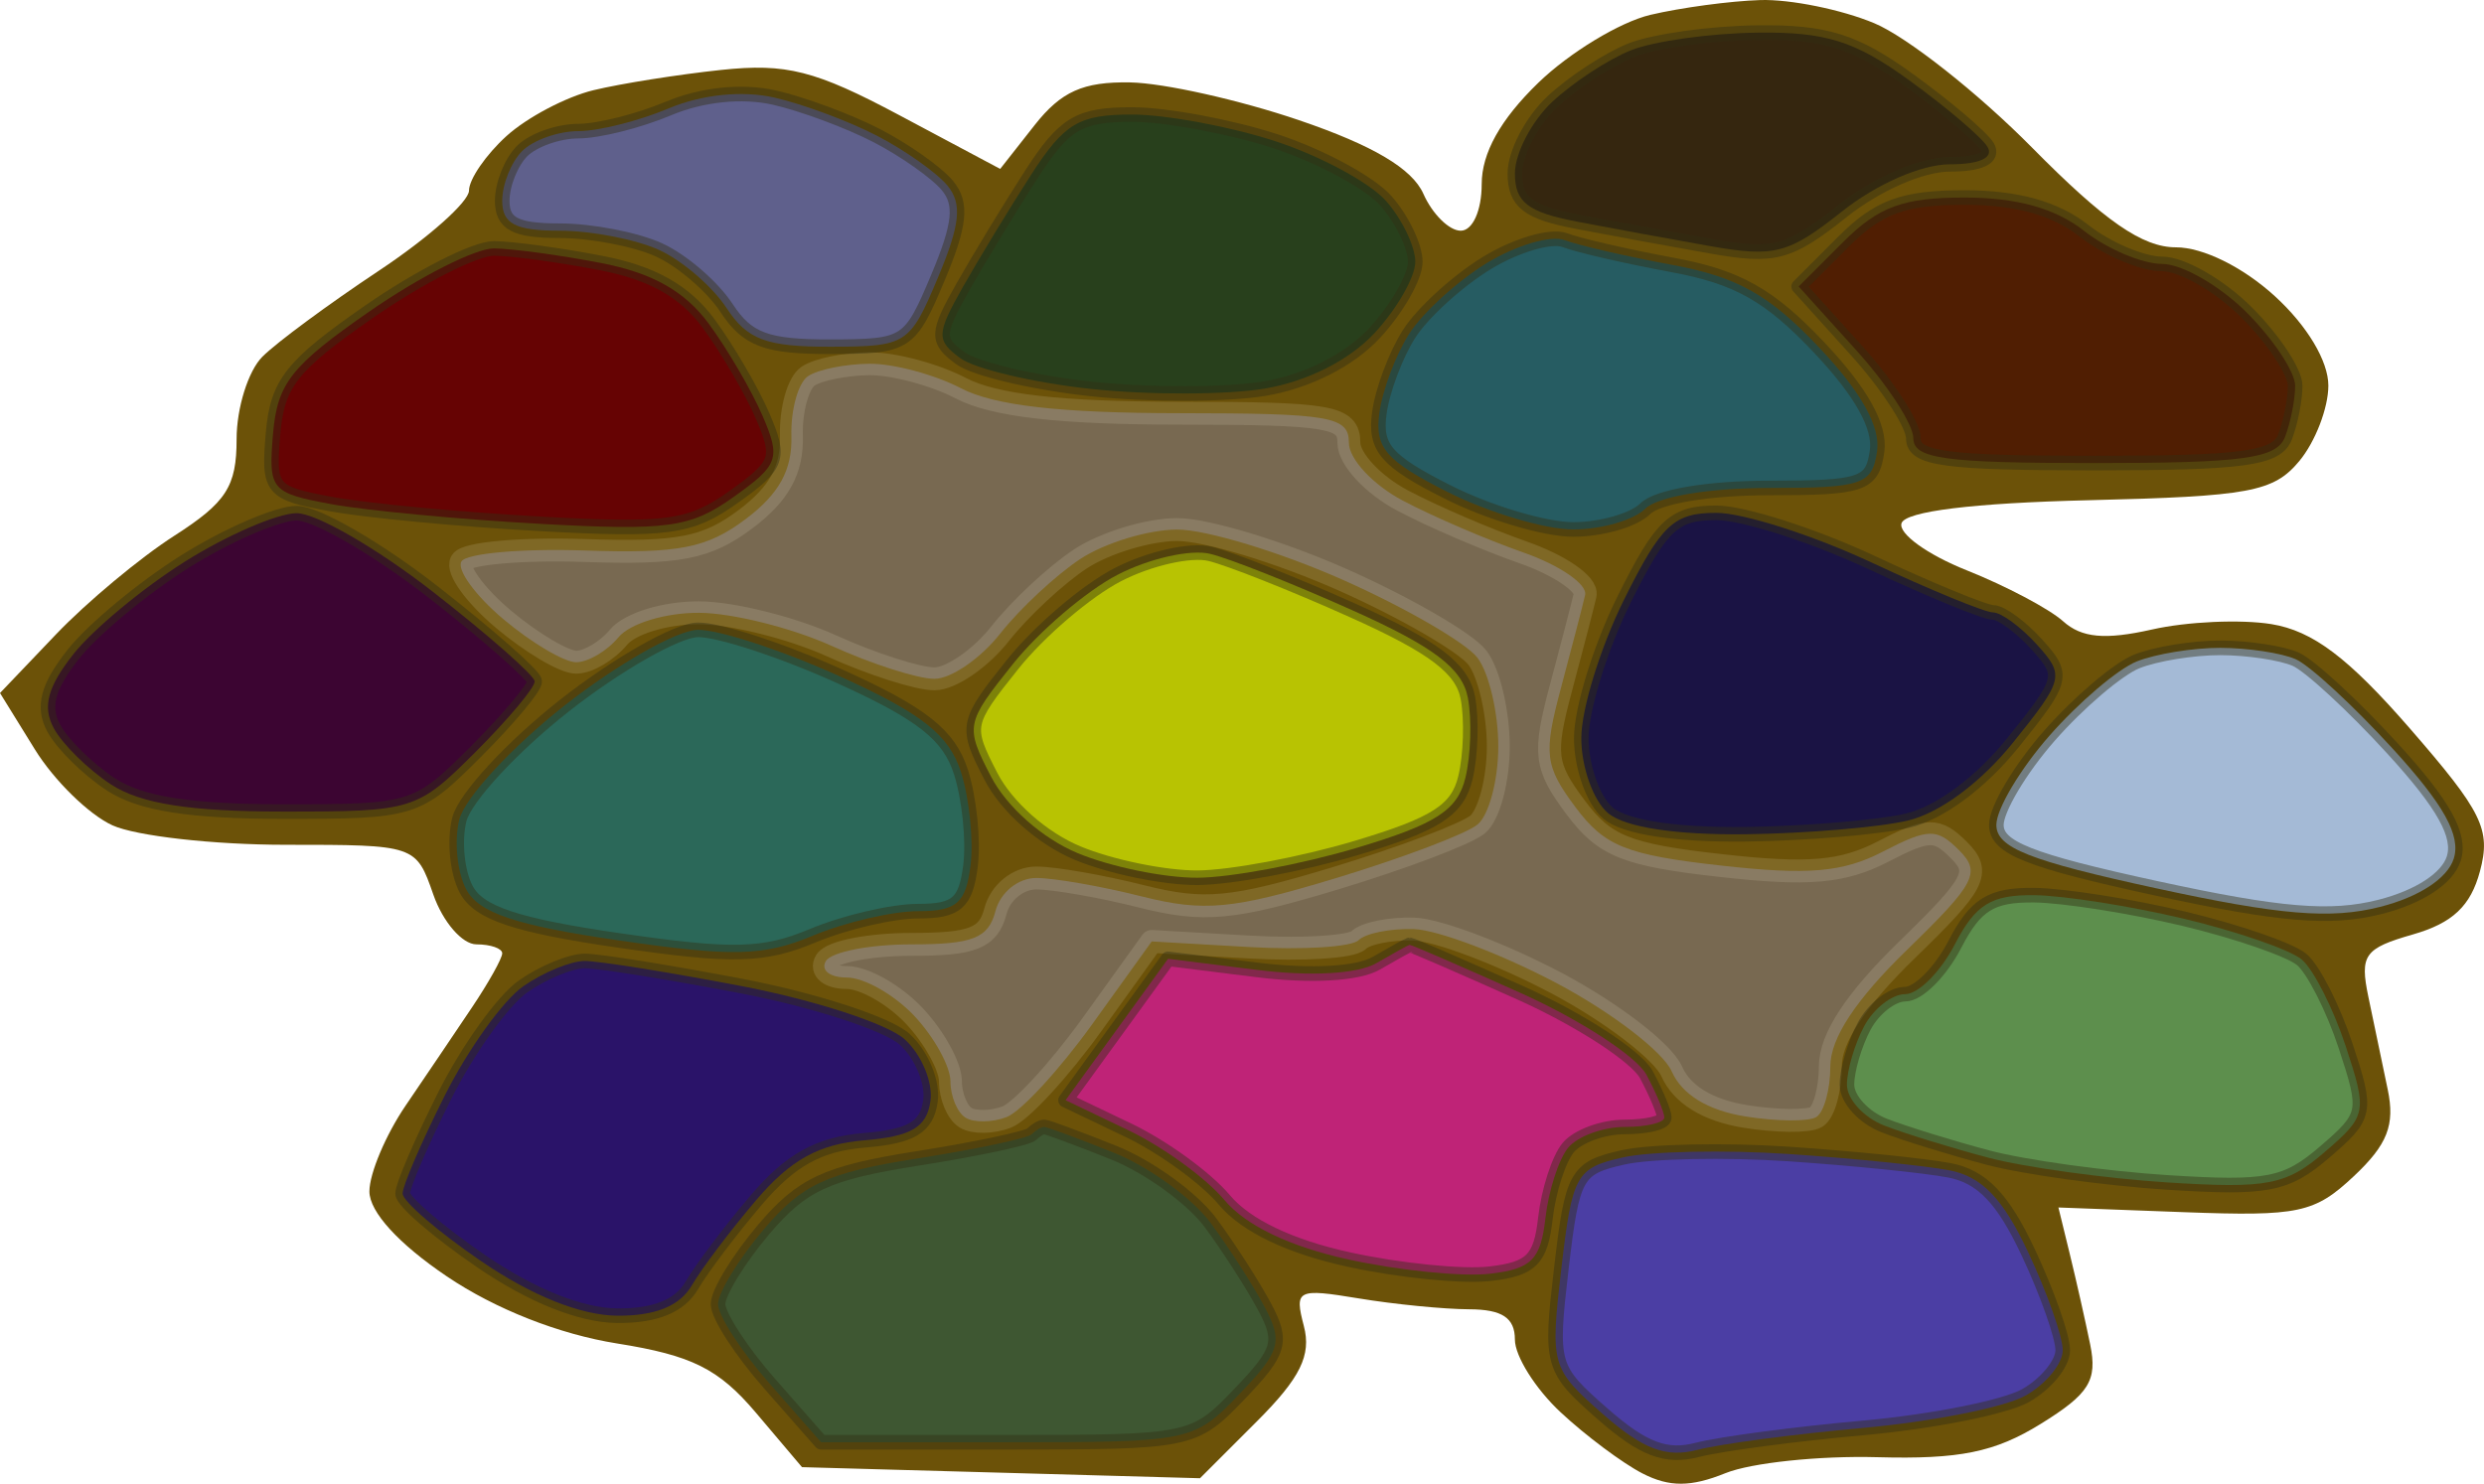 <?xml version="1.0" encoding="UTF-8" standalone="no"?>
<svg
   viewBox="0 0 782.249 467.383"
   preserveAspectRatio="xMidYMid"
   id="svg8"
   sodipodi:docname="svg.svg"
   inkscape:version="1.2.1 (9c6d41e410, 2022-07-14)"
   inkscape:export-filename="../../../../Documents/rocks.png"
   inkscape:export-xdpi="245.44617"
   inkscape:export-ydpi="245.44617"
   version="1.1"
   xmlns:inkscape="http://www.inkscape.org/namespaces/inkscape"
   xmlns:sodipodi="http://sodipodi.sourceforge.net/DTD/sodipodi-0.dtd"
   xmlns="http://www.w3.org/2000/svg"
   xmlns:svg="http://www.w3.org/2000/svg">
  <defs
     id="defs12" />
  <sodipodi:namedview
     id="namedview10"
     pagecolor="#505050"
     bordercolor="#ffffff"
     borderopacity="1"
     inkscape:showpageshadow="0"
     inkscape:pageopacity="0"
     inkscape:pagecheckerboard="1"
     inkscape:deskcolor="#505050"
     inkscape:document-units="pt"
     showgrid="false"
     inkscape:zoom="1.2897521"
     inkscape:cx="110.48635"
     inkscape:cy="308.58643"
     inkscape:window-width="3440"
     inkscape:window-height="1328"
     inkscape:window-x="0"
     inkscape:window-y="34"
     inkscape:window-maximized="1"
     inkscape:current-layer="svg8" />
  <path
     style="fill:#6c5208;fill-opacity:1;stroke:none;stroke-width:0.01"
     d="m 554.346,0.018 c -9.442,0.293 -25.021,2.394 -34.63,4.663 -9.609,2.279 -25.481,11.909 -35.289,21.403 -11.93,11.564 -17.817,22.114 -17.817,31.933 0,8.323 -2.854,14.659 -6.598,14.659 -3.639,0 -8.929,-5.228 -11.763,-11.617 -3.534,-7.957 -15.872,-15.266 -39.147,-23.191 -18.685,-6.368 -42.629,-11.721 -53.211,-11.909 -14.785,-0.261 -21.728,2.854 -30.071,13.457 l -10.843,13.791 -31.692,-16.886 c -26.558,-14.157 -35.645,-16.468 -56.191,-14.293 -13.467,1.432 -31.556,4.297 -40.182,6.378 -8.626,2.081 -20.975,8.595 -27.447,14.482 -6.472,5.887 -11.763,13.593 -11.763,17.127 0,3.524 -12.809,14.921 -28.472,25.314 -15.663,10.404 -32.131,22.554 -36.596,27.029 -4.465,4.465 -8.124,16.155 -8.124,25.973 0,14.921 -3.231,19.929 -19.605,30.427 -10.78,6.911 -27.552,20.891 -37.255,31.054 L 0,218.308 l 10.989,17.775 c 6.044,9.776 17.033,20.536 24.425,23.902 7.392,3.367 31.922,6.127 54.518,6.127 40.925,0 41.082,0.052 46.529,15.684 3.011,8.626 9.118,15.684 13.582,15.684 4.465,0 8.114,1.276 8.114,2.823 0,1.558 -4.266,9.201 -9.494,16.991 -5.218,7.79 -14.628,21.717 -20.912,30.95 -6.274,9.222 -11.418,21.414 -11.418,27.071 0,6.42 9.191,16.5 24.404,26.767 15.245,10.299 35.362,18.214 53.587,21.121 23.536,3.743 31.995,7.957 43.717,21.801 l 14.523,17.158 62.673,1.746 62.663,1.746 17.932,-17.932 c 13.666,-13.666 17.19,-20.807 14.774,-30.009 -2.99,-11.47 -2.133,-11.909 17.273,-8.71 11.24,1.861 26.903,3.398 34.808,3.43 10.372,0.042 14.377,2.698 14.377,9.536 0,5.218 6.472,15.517 14.377,22.888 7.905,7.382 19.521,16.05 25.795,19.281 8.469,4.35 15.234,4.329 26.14,-0.084 8.103,-3.273 29.59,-5.531 47.773,-5.029 25.91,0.711 37.035,-1.547 51.464,-10.466 15.318,-9.473 17.942,-13.666 15.621,-25.032 -1.537,-7.507 -4.412,-20.285 -6.399,-28.398 l -3.607,-14.764 39.691,1.485 c 36.021,1.338 40.956,0.293 53.367,-11.366 10.561,-9.933 12.986,-16.123 10.655,-27.238 -1.663,-7.926 -4.402,-21.058 -6.096,-29.193 -2.76,-13.237 -1.286,-15.308 14.021,-19.699 12.484,-3.576 18.193,-8.961 21.111,-19.898 3.524,-13.143 0.784,-18.706 -22.083,-45.003 -19.385,-22.292 -30.605,-30.741 -43.602,-32.853 -9.63,-1.558 -26.537,-0.805 -37.579,1.694 -14.806,3.335 -22.167,2.656 -28.022,-2.604 -4.371,-3.921 -18.047,-11.146 -30.385,-16.06 -12.338,-4.914 -21.56,-11.575 -20.483,-14.816 1.244,-3.754 22.522,-6.368 59.035,-7.246 50.638,-1.213 58.114,-2.604 66.228,-12.338 5.029,-6.044 9.149,-16.73 9.149,-23.766 0,-7.727 -6.66,-18.863 -16.845,-28.168 -10.048,-9.18 -22.627,-15.391 -31.148,-15.391 -10.55,0 -22.428,-8.229 -45.295,-31.389 C 622.895,29.253 600.519,11.603 590.22,7.306 579.932,3.009 563.788,-0.275 554.346,0.018 Z"
     id="path4" />
  <path
     style="fill:#786951;fill-opacity:1;stroke:#e9e6c7;stroke-width:7.211;stroke-opacity:0.151;stroke-dasharray:none;stroke-linejoin:round"
     d="m 273.884,114.585 c 7.581,-0.052 20.515,3.43 28.754,7.727 10.425,5.437 31.243,7.821 68.56,7.842 47.794,0.031 53.587,1.035 53.587,9.295 0,5.134 7.591,13.29 16.991,18.256 9.348,4.946 26.401,12.286 37.903,16.311 11.502,4.015 20.274,10.059 19.5,13.415 -0.774,3.356 -4.193,16.52 -7.602,29.256 -5.573,20.828 -5.113,24.613 4.58,37.6 9.149,12.286 15.987,15.025 45.755,18.361 27.552,3.095 38.405,2.164 51.067,-4.392 14.314,-7.392 16.949,-7.445 23.944,-0.45 6.995,6.995 5.197,10.446 -16.332,31.368 -16.207,15.747 -24.195,27.886 -24.195,36.742 0,7.277 -1.987,14.45 -4.412,15.956 -2.426,1.495 -12.558,1.401 -22.512,-0.209 -11.711,-1.903 -19.835,-6.911 -23.035,-14.189 -2.719,-6.179 -19.051,-18.695 -36.303,-27.813 -17.252,-9.118 -37.443,-16.761 -44.877,-16.991 -7.424,-0.23 -15.266,1.338 -17.42,3.492 -2.154,2.154 -17.692,3.126 -34.526,2.154 l -30.615,-1.757 -18.748,26.088 c -10.31,14.346 -22.428,27.499 -26.935,29.235 -4.507,1.725 -10.331,1.819 -12.945,0.199 -2.614,-1.621 -4.757,-6.765 -4.757,-11.439 0,-4.684 -5.113,-13.948 -11.366,-20.609 -6.253,-6.65 -15.799,-12.098 -21.226,-12.098 -5.416,0 -8.396,-2.353 -6.619,-5.228 1.778,-2.875 13.896,-5.228 26.935,-5.228 19.312,0 24.216,-1.934 26.443,-10.456 1.547,-5.929 7.131,-10.456 12.882,-10.456 5.584,0 20.504,2.614 33.166,5.803 19.678,4.946 28.587,4.109 61.136,-5.74 20.954,-6.347 41.04,-13.948 44.637,-16.897 3.597,-2.949 6.535,-14.032 6.535,-24.634 0,-10.592 -2.938,-23.139 -6.535,-27.876 -3.597,-4.737 -22.637,-15.778 -42.315,-24.53 -19.668,-8.752 -43.194,-15.904 -52.28,-15.883 -9.076,0.021 -22.794,4.193 -30.49,9.264 -7.696,5.082 -19.04,15.653 -25.22,23.495 -6.169,7.842 -15.496,14.262 -20.724,14.262 -5.228,0 -19.762,-4.653 -32.288,-10.341 -12.537,-5.688 -31.326,-10.393 -41.761,-10.456 -10.602,-0.063 -21.832,3.346 -25.471,7.727 -3.576,4.308 -9.567,7.842 -13.31,7.842 -3.743,0 -14.042,-6.096 -22.899,-13.551 -8.856,-7.445 -14.806,-15.642 -13.216,-18.204 1.579,-2.562 19.04,-4.109 38.792,-3.44 29.705,1.004 38.478,-0.711 50.722,-9.912 10.529,-7.905 14.68,-15.464 14.387,-26.14 -0.23,-8.26 2.123,-16.74 5.228,-18.852 3.105,-2.112 11.847,-3.879 19.427,-3.921 z"
     id="path357" />
  <g
     id="g998"
     style="stroke:#312e13;stroke-width:4.6;stroke-dasharray:none;stroke-opacity:0.435;stroke-linecap:round;stroke-linejoin:round"
     transform="translate(-9.139,-63.254)">
    <path
       style="fill:#4b3ea4;fill-opacity:1;stroke:#312e13;stroke-width:4.6;stroke-dasharray:none;stroke-opacity:0.435;stroke-linecap:round;stroke-linejoin:round"
       d="m 572.466,426.775 c 20.128,1.359 42.87,3.67 50.544,5.134 10.236,1.955 16.866,8.846 24.833,25.805 5.991,12.735 10.885,26.621 10.885,30.866 0,4.245 -5.291,10.686 -11.763,14.325 -6.472,3.639 -29.402,8.198 -50.973,10.142 -21.56,1.934 -45.086,5.05 -52.28,6.922 -9.902,2.583 -17.127,-0.146 -29.8,-11.261 -16.332,-14.325 -16.636,-15.381 -13.07,-45.985 3.43,-29.392 4.622,-31.546 19.344,-34.871 8.626,-1.945 32.152,-2.426 52.28,-1.077 z"
       id="path377" />
    <path
       style="fill:#3e5732;fill-opacity:1;stroke:#312e13;stroke-width:4.6;stroke-dasharray:none;stroke-opacity:0.435;stroke-linecap:round;stroke-linejoin:round"
       d="m 337.969,418.243 c 0.899,0 10.738,3.639 21.853,8.093 11.125,4.444 24.906,14.44 30.626,22.219 5.73,7.769 13.352,19.657 16.96,26.422 5.814,10.927 4.925,13.98 -7.978,27.447 -14.325,14.952 -15.287,15.151 -73.119,15.151 H 267.715 L 251.488,499.099 C 242.558,488.936 235.26,477.664 235.26,474.067 c 0,-3.607 6.472,-14.189 14.377,-23.526 12.066,-14.252 19.814,-17.838 48.223,-22.334 18.622,-2.938 34.892,-6.378 36.167,-7.654 1.265,-1.276 3.043,-2.311 3.942,-2.311 z"
       id="path375" />
    <path
       style="fill:#2a1369;fill-opacity:1;stroke:#312e13;stroke-width:4.6;stroke-dasharray:none;stroke-opacity:0.435;stroke-linecap:round;stroke-linejoin:round"
       d="m 193.29,365.963 c 4.392,0 26.673,3.576 49.52,7.947 22.836,4.371 45.881,11.888 51.203,16.709 5.322,4.81 8.982,13.582 8.135,19.49 -1.182,8.271 -6.002,11.115 -20.86,12.359 -14.252,1.182 -23.181,6.117 -33.982,18.789 -8.062,9.463 -17.19,21.56 -20.295,26.893 -3.785,6.514 -11.502,9.651 -23.526,9.557 -11.418,-0.094 -26.872,-6.274 -42.723,-17.106 -13.656,-9.327 -24.833,-18.946 -24.833,-21.383 0,-2.436 5.97,-16.311 13.269,-30.845 7.288,-14.523 18.403,-30.009 24.687,-34.411 6.284,-4.402 15.015,-7.999 19.406,-7.999 z"
       id="path373" />
    <path
       style="fill:#e30fa8;fill-opacity:0.695;stroke:#312e13;stroke-width:4.6;stroke-dasharray:none;stroke-opacity:0.435;stroke-linecap:round;stroke-linejoin:round"
       d="m 453.038,360.892 c 0.46,-0.084 16.155,6.723 34.902,15.13 18.737,8.407 36.596,20.013 39.691,25.795 3.095,5.782 5.625,11.847 5.625,13.467 0,1.631 -5.594,2.959 -12.432,2.959 -6.838,0 -14.858,2.938 -17.838,6.535 -2.97,3.597 -6.2,13.593 -7.173,22.219 -1.464,13.039 -4.412,15.987 -17.451,17.493 -8.626,1.004 -28.618,-1.004 -44.438,-4.465 -18.549,-4.046 -32.466,-10.707 -39.21,-18.769 -5.751,-6.88 -19.354,-16.761 -30.228,-21.968 l -19.783,-9.463 16.144,-22.271 16.134,-22.271 27.97,3.492 c 16.97,2.123 31.765,1.286 37.621,-2.112 5.312,-3.085 10.017,-5.678 10.466,-5.772 z"
       id="path371" />
    <path
       style="fill:#5d8f4d;fill-opacity:1;stroke:#312e13;stroke-width:4.6;stroke-dasharray:none;stroke-opacity:0.435;stroke-linecap:round;stroke-linejoin:round"
       d="m 649.715,345.239 c 9.274,0.105 30.511,3.45 47.198,7.434 16.688,3.984 33.355,9.755 37.046,12.809 3.681,3.053 9.912,15.308 13.844,27.217 6.911,20.954 6.702,22.031 -6.608,33.48 -12.108,10.414 -18.037,11.554 -49.415,9.557 -19.615,-1.255 -45.076,-4.778 -56.577,-7.821 -11.502,-3.043 -26.203,-7.591 -32.675,-10.101 -6.472,-2.52 -11.763,-8.313 -11.763,-12.871 0,-4.569 2.436,-12.85 5.416,-18.413 2.97,-5.563 8.793,-10.111 12.934,-10.111 4.141,0 11.167,-7.058 15.632,-15.684 6.514,-12.589 11.428,-15.642 24.969,-15.496 z"
       id="path369" />
    <path
       style="fill:#a4bad6;fill-opacity:1;stroke:#312e13;stroke-width:4.6;stroke-dasharray:none;stroke-opacity:0.435;stroke-linecap:round;stroke-linejoin:round"
       d="m 708.394,267.331 c 8.626,0.021 19.291,1.631 23.704,3.586 4.423,1.955 18.141,14.617 30.5,28.137 16.155,17.671 21.571,27.416 19.26,34.693 -1.976,6.211 -10.937,12.077 -23.233,15.193 -15.496,3.931 -31.42,2.614 -70.421,-5.855 -40.078,-8.699 -50.387,-12.788 -50.387,-19.992 0,-4.977 7.518,-17.608 16.709,-28.074 9.18,-10.466 21.539,-20.985 27.447,-23.38 5.908,-2.384 17.796,-4.329 26.422,-4.308 z"
       id="path367" />
    <path
       style="fill:#2b6859;fill-opacity:1;stroke:#312e13;stroke-width:4.6;stroke-dasharray:none;stroke-opacity:0.435;stroke-linecap:round;stroke-linejoin:round"
       d="m 228.84,261.654 c 6.535,-0.136 26.788,6.504 45.003,14.764 25.753,11.679 34.191,18.371 37.924,30.061 2.635,8.281 3.994,21.518 3.011,29.423 -1.474,11.847 -4.371,14.377 -16.489,14.377 -8.082,0 -23.003,3.471 -33.166,7.717 -15.538,6.493 -25.209,6.723 -61.178,1.485 -32.299,-4.705 -43.988,-8.616 -47.972,-16.04 -2.886,-5.406 -3.869,-15.339 -2.175,-22.083 1.694,-6.744 16.604,-22.878 33.125,-35.864 16.52,-12.976 35.383,-23.704 41.918,-23.84 z"
       id="path365" />
    <path
       style="fill:#d1e800;fill-opacity:0.749;stroke:#312e13;stroke-width:4.6;stroke-dasharray:none;stroke-opacity:0.435;stroke-linecap:round;stroke-linejoin:round"
       d="m 390.187,237.709 c 6.138,1.474 26.412,9.515 45.034,17.88 25.471,11.418 34.442,18.246 36.178,27.499 1.265,6.765 0.92,18.058 -0.763,25.105 -2.478,10.289 -9.212,14.649 -34.275,22.146 -17.158,5.144 -39.722,9.369 -50.157,9.41 -10.435,0.042 -27.426,-3.461 -37.778,-7.79 -11.042,-4.611 -22.282,-14.576 -27.217,-24.112 -8.177,-15.809 -7.999,-16.771 6.786,-35.268 8.344,-10.466 23.254,-23.191 33.114,-28.283 9.85,-5.103 22.94,-8.072 29.078,-6.587 z"
       id="path363" />
    <path
       style="fill:#1a1344;fill-opacity:1;stroke:#312e13;stroke-width:4.6;stroke-dasharray:none;stroke-opacity:0.435;stroke-linecap:round;stroke-linejoin:round"
       d="m 549.63,224.807 c 8.48,0 30.521,7.058 48.976,15.684 18.455,8.626 35.634,15.684 38.185,15.684 2.551,0 8.752,4.559 13.791,10.121 8.804,9.735 8.511,10.947 -7.476,30.845 -10.132,12.599 -23.129,22.24 -33.187,24.603 -9.097,2.143 -32.142,4.078 -51.203,4.308 -21.895,0.251 -37.788,-2.185 -43.131,-6.619 -4.663,-3.869 -8.469,-14.513 -8.469,-23.662 0,-9.149 6.096,-28.859 13.541,-43.8 11.732,-23.547 15.59,-27.165 28.974,-27.165 z"
       id="path361" />
    <path
       style="fill:#3c0532;fill-opacity:1;stroke:#312e13;stroke-width:4.6;stroke-dasharray:none;stroke-opacity:0.435;stroke-linecap:round;stroke-linejoin:round"
       d="m 102.521,224.911 c 6.075,-0.063 25.377,11.073 42.901,24.728 17.524,13.656 31.964,26.36 32.089,28.231 0.136,1.872 -8.229,11.868 -18.58,22.219 -18.444,18.444 -19.647,18.821 -60.31,18.821 -29.653,0 -45.212,-2.447 -54.58,-8.584 -7.204,-4.716 -15.308,-12.704 -17.995,-17.733 -3.586,-6.702 -1.934,-12.934 6.169,-23.233 6.085,-7.737 21.916,-20.891 35.174,-29.214 13.258,-8.323 29.068,-15.182 35.132,-15.234 z"
       id="path359" />
    <path
       style="fill:#660303;fill-opacity:1;stroke:#312e13;stroke-width:4.6;stroke-dasharray:none;stroke-opacity:0.435;stroke-linecap:round;stroke-linejoin:round"
       d="m 164.682,141.514 c 5.751,0.052 20.902,2.112 33.668,4.58 16.217,3.126 26.454,8.888 33.982,19.124 5.918,8.062 13.572,21.173 16.991,29.141 5.73,13.321 4.988,15.381 -9.17,25.45 -13.614,9.703 -20.672,10.676 -61.115,8.448 -25.147,-1.391 -54.674,-4.182 -65.611,-6.2 -19.009,-3.524 -19.814,-4.496 -18.298,-22.219 1.359,-15.83 5.772,-21.424 30.343,-38.468 15.82,-10.968 33.459,-19.908 39.21,-19.856 z"
       id="path355" />
    <path
       style="fill:#265c62;fill-opacity:1;stroke:#312e13;stroke-width:4.6;stroke-dasharray:none;stroke-opacity:0.435;stroke-linecap:round;stroke-linejoin:round"
       d="m 501.888,138.9 c 4.318,1.642 19.605,5.165 33.982,7.821 20.431,3.785 30.5,9.452 46.09,25.941 13.269,14.042 19.396,24.979 18.298,32.706 -1.506,10.55 -4.569,11.596 -34.045,11.596 -18.936,0 -35.122,2.719 -38.949,6.535 -3.607,3.597 -13.823,6.535 -22.7,6.535 -8.877,0 -26.642,-5.291 -39.471,-11.763 -19.5,-9.829 -23.045,-13.906 -21.592,-24.833 0.951,-7.194 5.197,-18.476 9.431,-25.084 4.235,-6.608 15.213,-16.604 24.404,-22.229 9.191,-5.615 20.243,-8.867 24.551,-7.225 z"
       id="path353" />
    <path
       style="fill:#501e02;fill-opacity:1;stroke:#312e13;stroke-width:4.6;stroke-dasharray:none;stroke-opacity:0.435;stroke-linecap:round;stroke-linejoin:round"
       d="m 627.841,125.475 c 16.332,0 28.587,3.409 37.537,10.456 7.319,5.751 18.403,10.456 24.634,10.456 6.242,0 18.225,6.88 26.621,15.287 8.407,8.396 15.287,18.789 15.287,23.097 0,4.297 -1.432,11.533 -3.168,16.081 -2.635,6.838 -13.018,8.271 -60.122,8.271 -47.094,0 -56.954,-1.359 -56.954,-7.832 0,-4.297 -8.124,-16.813 -18.058,-27.803 l -18.047,-19.981 14.011,-14.021 c 11.167,-11.167 18.936,-14.011 38.259,-14.011 z"
       id="path351" />
    <path
       style="fill:#28401c;fill-opacity:1;stroke:#312e13;stroke-width:4.6;stroke-dasharray:none;stroke-opacity:0.435;stroke-linecap:round;stroke-linejoin:round"
       d="m 365.542,99.335 c 10.707,0 31.065,3.785 45.233,8.407 14.168,4.632 29.883,13.122 34.913,18.884 5.029,5.751 9.149,14.346 9.149,19.093 0,4.737 -5.772,14.837 -12.819,22.439 -7.905,8.522 -21.132,15.224 -34.515,17.493 -11.941,2.018 -36.533,2.081 -54.654,0.136 -18.11,-1.934 -36.69,-6.305 -41.291,-9.703 -7.633,-5.625 -7.57,-7.581 0.795,-22.407 5.05,-8.919 14.691,-24.802 21.445,-35.289 10.519,-16.311 15.088,-19.051 31.744,-19.051 z"
       id="path349" />
    <path
       style="fill:#5f608c;fill-opacity:1;stroke:#312e13;stroke-width:4.6;stroke-dasharray:none;stroke-opacity:0.435;stroke-linecap:round;stroke-linejoin:round"
       d="m 252.941,93.981 c 8.961,2.028 23.526,7.445 32.361,12.024 8.835,4.58 18.821,11.638 22.188,15.694 4.726,5.699 4.057,12.265 -3.001,29.047 -8.846,21.058 -9.808,21.675 -33.815,21.728 -20.201,0.042 -26.192,-2.196 -32.748,-12.213 -4.423,-6.744 -14.001,-14.983 -21.288,-18.298 -7.277,-3.315 -21.362,-6.033 -31.295,-6.033 -13.896,0 -18.047,-2.164 -18.047,-9.41 0,-5.176 2.823,-12.234 6.274,-15.684 3.45,-3.45 11.418,-6.274 17.702,-6.274 6.284,0 19.061,-3.21 28.388,-7.141 10.498,-4.412 23.191,-5.719 33.281,-3.44 z"
       id="path347" />
    <path
       style="fill:#35260f;fill-opacity:1;stroke:#312e13;stroke-width:4.6;stroke-dasharray:none;stroke-opacity:0.435;stroke-linecap:round;stroke-linejoin:round"
       d="m 562.533,73.529 c 21.508,-0.272 30.751,2.624 47.836,15.004 11.648,8.438 22.721,17.848 24.624,20.912 2.133,3.461 -2.353,5.573 -11.836,5.573 -8.919,0 -23.066,6.2 -34.013,14.9 -16.677,13.248 -21.226,14.45 -41.238,10.906 -12.369,-2.185 -31.316,-5.667 -42.096,-7.737 -15.559,-2.98 -19.605,-6.117 -19.605,-15.224 0,-6.315 5.291,-16.447 11.763,-22.533 6.472,-6.075 17.65,-13.394 24.833,-16.259 7.194,-2.865 25.063,-5.364 39.733,-5.542 z"
       id="path345" />
  </g>
</svg>
